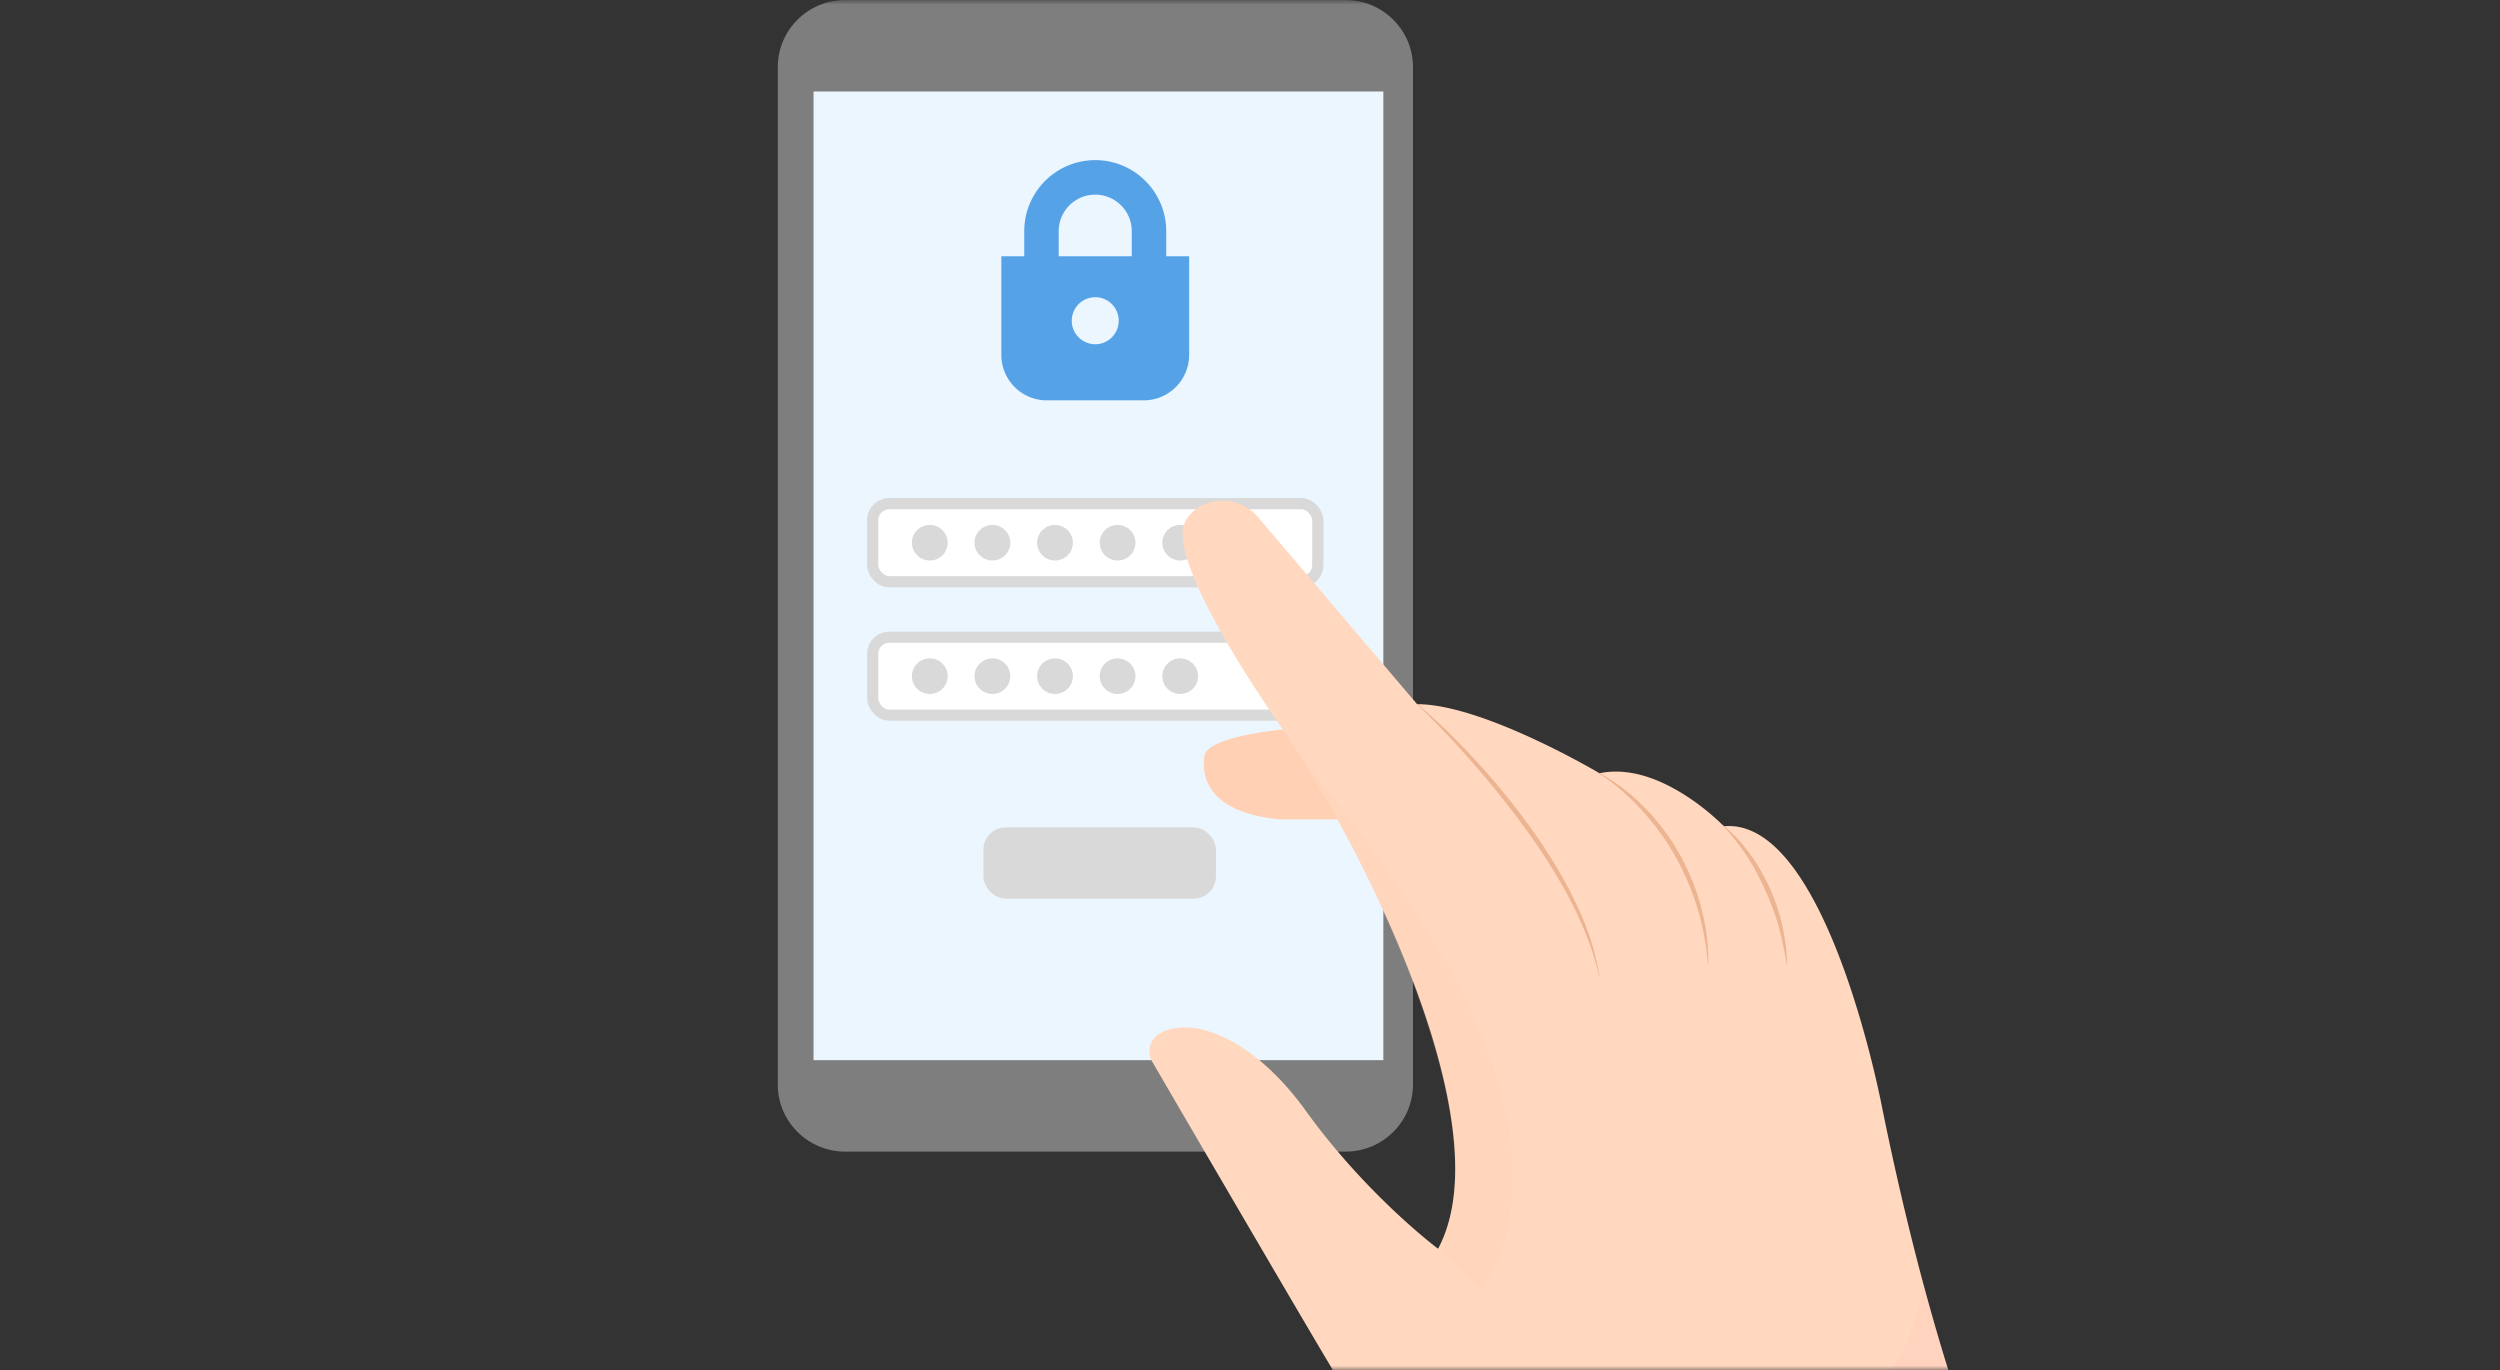 <svg width="270" height="148" viewBox="0 0 270 148" fill="none" xmlns="http://www.w3.org/2000/svg">
    <rect x="0" y="0" width="270" height="148" fill="#333333" stroke="none"/>
    <mask id="20kv474bwa" style="mask-type:alpha" maskUnits="userSpaceOnUse" x="0" y="0" width="270" height="148">
        <path fill="#F2F2F2" d="M0 0h270v148H0z"/>
    </mask>
    <g clip-path="url(#xzt80ferpb)" mask="url(#20kv474bwa)">
        <path d="M145.317-.001H91.285C87.263-.001 84 3.244 84 7.249v109.878c0 4.04 3.3 7.249 7.285 7.249h54.032c4.019 0 7.285-3.241 7.285-7.249V7.249c0-4.04-3.3-7.25-7.285-7.25z" fill="#7E7E7E"/>
        <path d="M149.402 9.88H87.863v104.616h61.539V9.88z" fill="#ECF6FF"/>
        <rect x="94.255" y="54.406" width="48.061" height="8.414" rx="1.793" fill="#fff" stroke="#D9D9D9" stroke-width="1.195"/>
        <ellipse cx="100.418" cy="58.613" rx="1.932" ry="1.922" fill="#D9D9D9"/>
        <ellipse cx="107.179" cy="58.613" rx="1.932" ry="1.922" fill="#D9D9D9"/>
        <ellipse cx="113.94" cy="58.613" rx="1.932" ry="1.922" fill="#D9D9D9"/>
        <ellipse cx="120.7" cy="58.613" rx="1.932" ry="1.922" fill="#D9D9D9"/>
        <ellipse cx="127.461" cy="58.613" rx="1.932" ry="1.922" fill="#D9D9D9"/>
        <rect x="94.255" y="54.406" width="48.061" height="8.414" rx="1.793" fill="#fff" stroke="#D9D9D9" stroke-width="1.195"/>
        <ellipse cx="100.418" cy="58.613" rx="1.932" ry="1.922" fill="#D9D9D9"/>
        <ellipse cx="107.179" cy="58.613" rx="1.932" ry="1.922" fill="#D9D9D9"/>
        <ellipse cx="113.94" cy="58.613" rx="1.932" ry="1.922" fill="#D9D9D9"/>
        <ellipse cx="120.7" cy="58.613" rx="1.932" ry="1.922" fill="#D9D9D9"/>
        <ellipse cx="127.461" cy="58.613" rx="1.932" ry="1.922" fill="#D9D9D9"/>
        <rect x="94.255" y="68.82" width="48.061" height="8.414" rx="1.793" fill="#fff" stroke="#D9D9D9" stroke-width="1.195"/>
        <ellipse cx="100.418" cy="73.027" rx="1.932" ry="1.922" fill="#D9D9D9"/>
        <ellipse cx="107.179" cy="73.027" rx="1.932" ry="1.922" fill="#D9D9D9"/>
        <ellipse cx="113.94" cy="73.027" rx="1.932" ry="1.922" fill="#D9D9D9"/>
        <ellipse cx="120.7" cy="73.027" rx="1.932" ry="1.922" fill="#D9D9D9"/>
        <ellipse cx="127.461" cy="73.027" rx="1.932" ry="1.922" fill="#D9D9D9"/>
        <g clip-path="url(#hv7wwvrvbc)">
            <path d="M125.953 27.677v-2.703a7.673 7.673 0 0 0-2.246-5.43 7.646 7.646 0 0 0-5.421-2.25c-2.112 0-4.04.864-5.421 2.25a7.674 7.674 0 0 0-2.247 5.43v2.703h-2.473v10.648a4.91 4.91 0 0 0 4.908 4.914h10.467a4.91 4.91 0 0 0 4.907-4.914V27.677h-2.474zm-11.613-2.703a3.948 3.948 0 0 1 1.74-3.278 3.91 3.91 0 0 1 2.206-.674c.55 0 1.064.11 1.535.31a3.967 3.967 0 0 1 1.737 1.433c.426.633.672 1.383.673 2.209v2.703h-7.891v-2.703zm3.946 12.204a2.537 2.537 0 0 1-2.535-2.54 2.537 2.537 0 0 1 2.535-2.539c1.4 0 2.535 1.137 2.535 2.54a2.537 2.537 0 0 1-2.535 2.539z" fill="#56A2E7"/>
        </g>
        <rect x="106.213" y="89.362" width="25.111" height="7.687" rx="2.39" fill="#D9D9D9"/>
        <path d="M138.661 78.781s-8.311.694-8.602 2.892c-.29 2.198.349 6.073 8.196 6.825h8.127s-2.432-6.71-2.315-6.94c.116-.232-5.406-2.777-5.406-2.777z" fill="#FFD0B3"/>
        <path d="M125.326 111.565a2.24 2.24 0 0 0-.879 3.108c3.825 6.563 19.034 32.649 20.404 34.771 1.57 2.429 5.406 8.154 18.135 11.104 12.729 2.949 17.96 11.451 17.96 11.451h39.232s-9.241-14.574-16.913-52.398c0 0-5.929-31.404-17.088-30.363 0 0-6.801-7.114-13.427-5.726 0 0-12.554-7.46-19.703-7.46l-17.172-20.194c-1.7-1.999-4.696-2.39-6.785-.8-.672.512-1.185 1.189-1.327 2.081-.523 3.297 3.836 11.625 10.811 21.688 6.975 10.064 24.237 41.988 16.74 56.042 0 0-7.673-5.725-14.299-14.921-5.548-7.701-12.075-10.291-15.689-8.383z" fill="#FFD8BF"/>
        <path d="M153.11 76.059c2.279 1.94 4.414 4.046 6.431 6.258 2.009 2.174 3.934 4.557 5.682 6.959 1.607 2.214 3.491 5.196 4.688 7.676 1.625 3.277 2.352 5.708 2.835 8.5l-.051.011c-.616-2.905-1.768-5.677-3.149-8.323-.951-1.862-2.823-4.944-4.747-7.56-1.737-2.422-3.613-4.743-5.569-6.994-1.842-2.115-4.159-4.588-6.155-6.49l.035-.037zM172.638 83.458c1.854.944 3.508 2.26 4.969 3.75 2.747 2.754 4.998 6.533 6.121 10.784.451 1.889.742 3.168.789 6.154l-.052.004a30.113 30.113 0 0 0-1.131-6.041c-1.262-4.084-3.243-7.578-6.031-10.624-1.314-1.43-3.03-2.974-4.691-3.982l.026-.045zM186.039 89.099c1.64 1.233 3.293 3.411 4.098 4.887 1.858 3.176 2.737 6.549 2.89 10.158l-.052.008c-.698-4.021-1.385-6.303-3.271-9.931-.615-1.222-2.201-3.619-3.695-5.09l.03-.032z" fill="#ECB491"/>
        <path d="M180.946 171.999h39.232s-6.059-9.556-12.438-33.272c-2.799 17.462-18.243 16.455-24.372 17.424-7.057 1.116-34.451-4.567-38.289-6.358 1.707 2.592 5.754 7.939 17.907 10.755 12.729 2.949 17.96 11.451 17.96 11.451z" fill="#FFC0BB" style="mix-blend-mode:multiply" opacity=".2"/>
        <path d="M140.648 81.994c7.693 12.299 21.494 40.55 14.666 52.876l4.532 4.451s11.45-12.623-6.771-40.459a185.641 185.641 0 0 0-12.427-16.868z" fill="#FECEB2" style="mix-blend-mode:multiply" opacity=".2"/>
    </g>
    <defs>
        <clipPath id="xzt80ferpb">
            <path fill="#fff" transform="translate(84)" d="M0 0h136.179v172H0z"/>
        </clipPath>
        <clipPath id="hv7wwvrvbc">
            <path fill="#fff" transform="translate(108.145 17.295)" d="M0 0h20.282v25.944H0z"/>
        </clipPath>
    </defs>
</svg>
